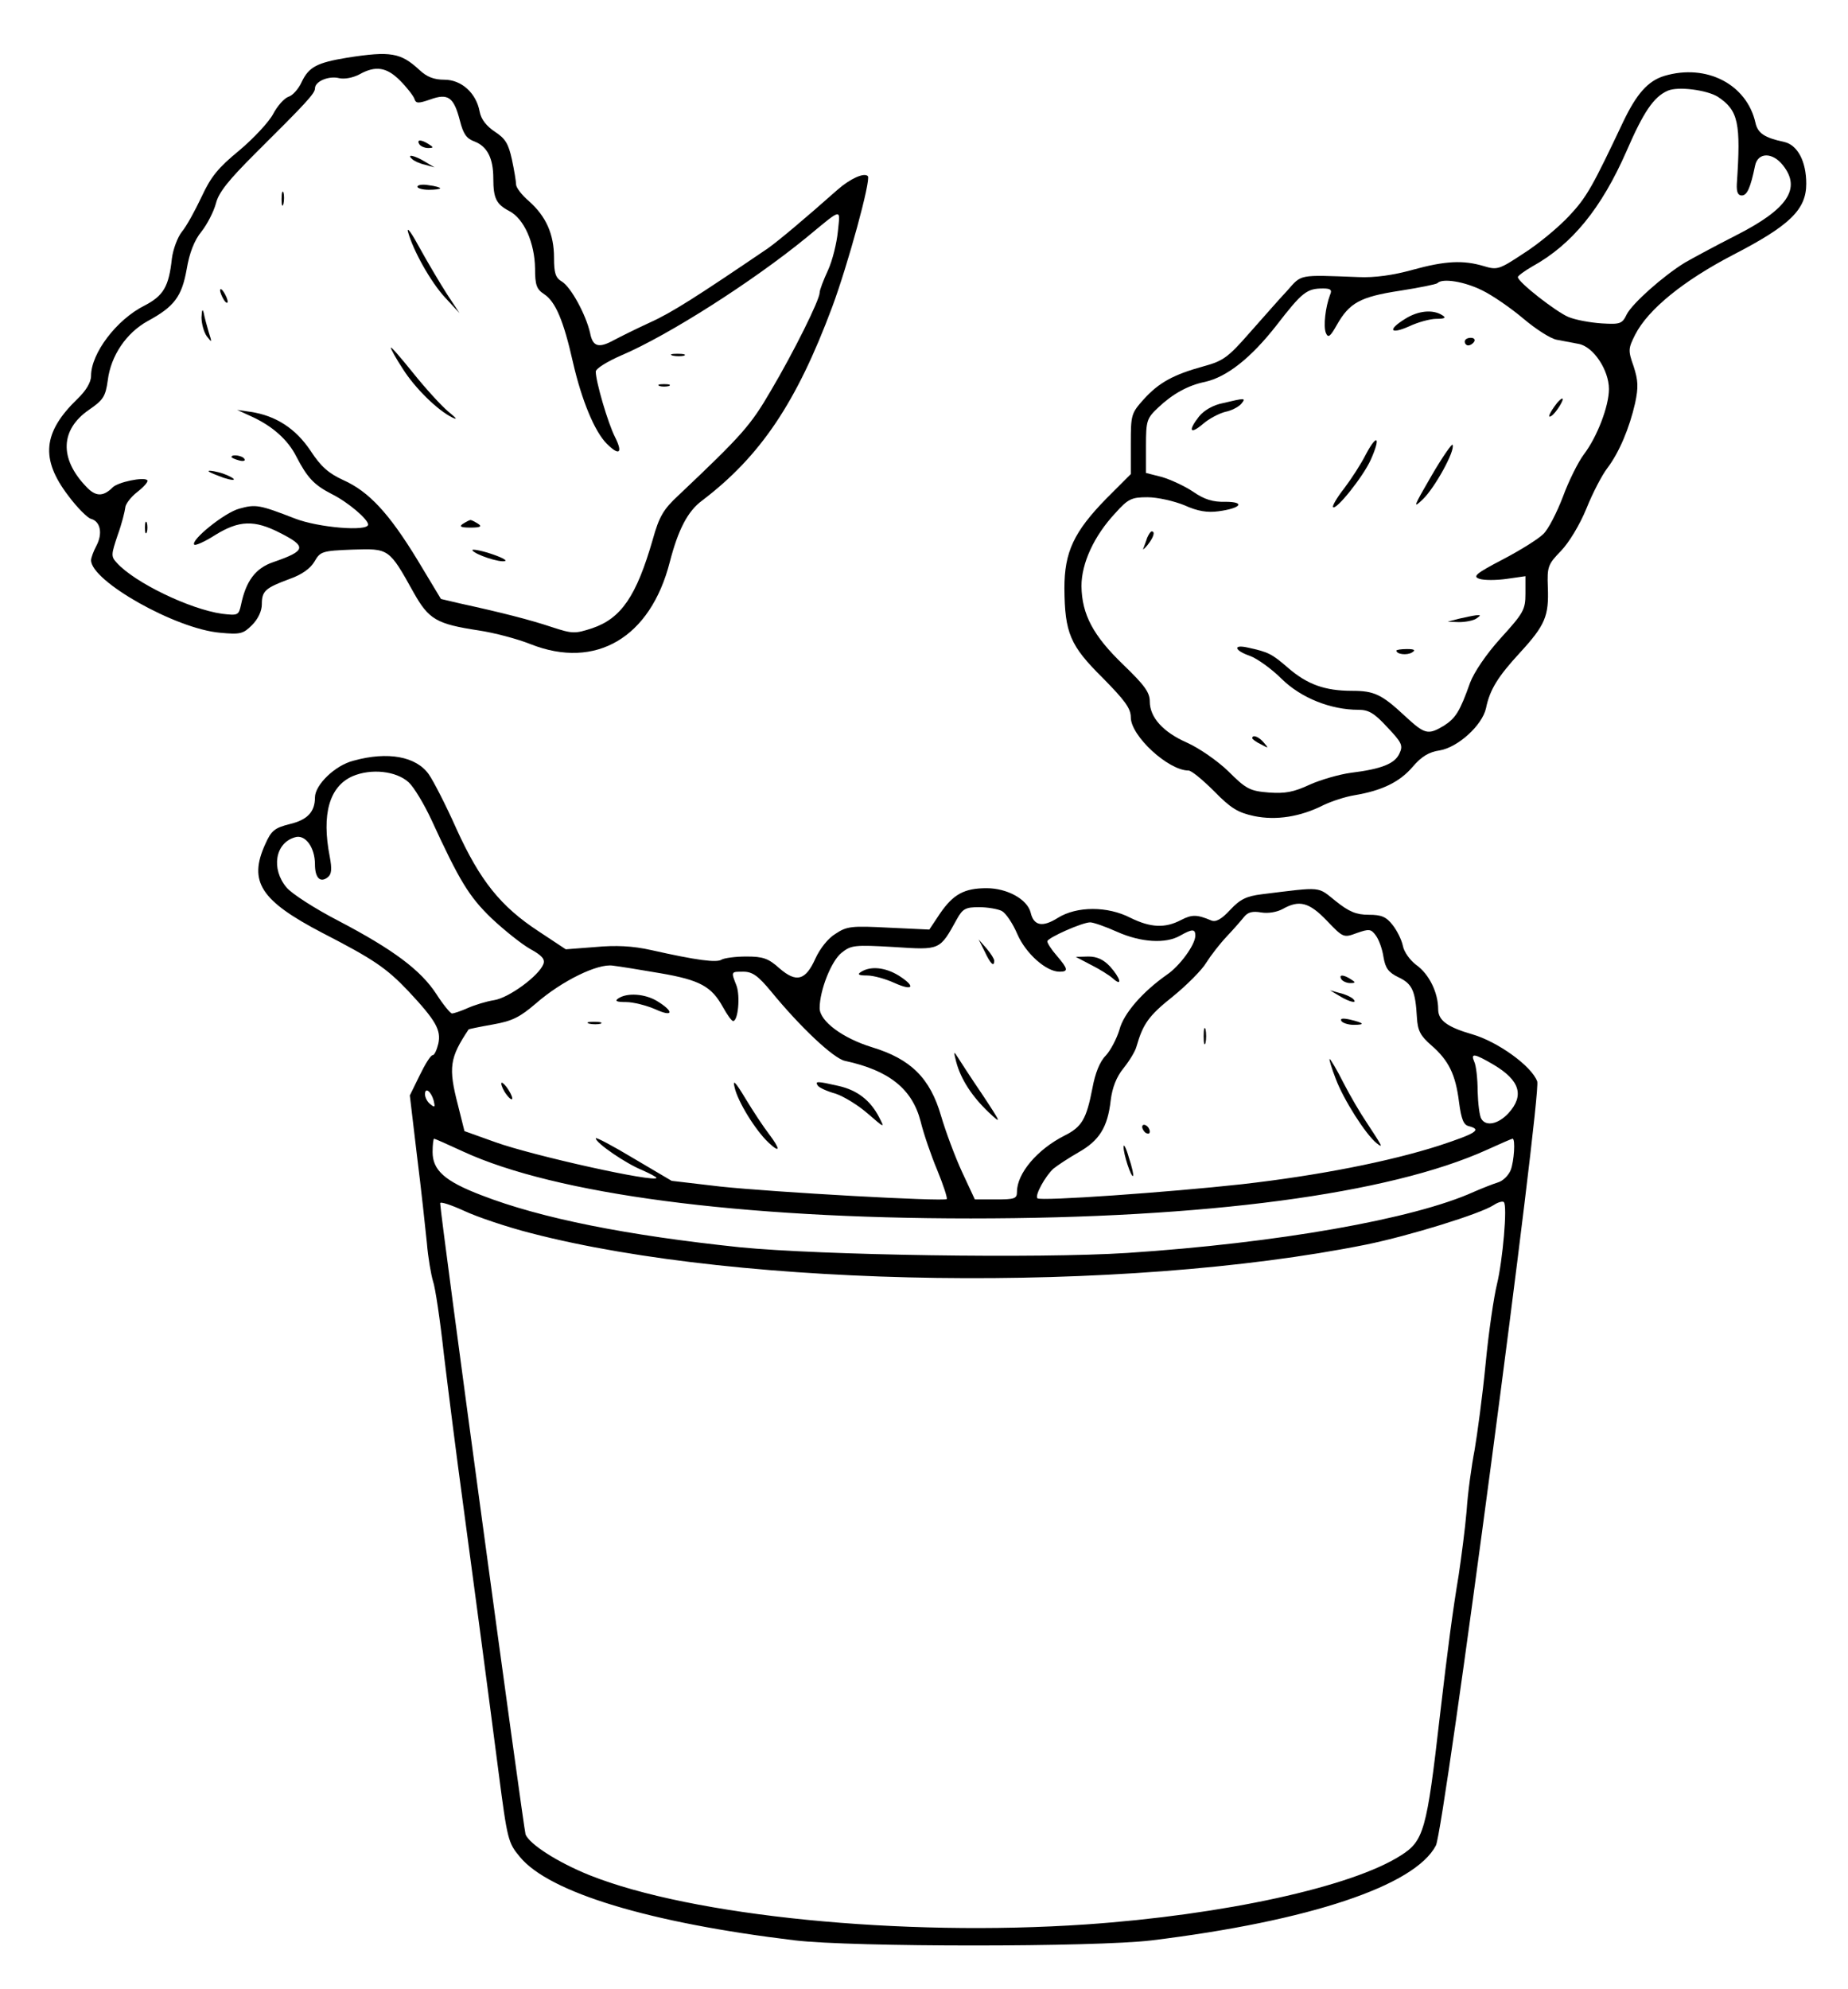 <?xml version="1.0" standalone="no"?>
<!DOCTYPE svg PUBLIC "-//W3C//DTD SVG 20010904//EN"
 "http://www.w3.org/TR/2001/REC-SVG-20010904/DTD/svg10.dtd">
<svg version="1.0" xmlns="http://www.w3.org/2000/svg"
 width="487pt" height="524pt" viewBox="0 0 487 524"
 preserveAspectRatio="xMidYMid meet">

<g transform="translate(0,524) scale(0.1,-0.1)"
fill="#000000" stroke="none">
<path d="M915 5088 c-79 -13 -101 -24 -120 -64 -8 -18 -24 -36 -35 -39 -11 -4
-29 -24 -40 -45 -11 -21 -51 -64 -89 -96 -56 -46 -75 -69 -100 -123 -17 -36
-40 -78 -52 -92 -11 -14 -23 -46 -26 -70 -8 -74 -22 -98 -72 -124 -74 -37
-141 -126 -141 -185 0 -17 -13 -39 -36 -61 -91 -88 -98 -158 -24 -255 23 -31
51 -59 60 -61 25 -7 31 -39 14 -71 -8 -15 -14 -32 -14 -38 0 -55 223 -181 340
-191 53 -5 61 -3 84 20 16 16 26 37 26 55 0 35 9 43 74 67 31 11 54 27 65 46
15 26 20 28 100 31 96 3 96 4 161 -113 40 -71 60 -83 172 -100 40 -6 101 -22
136 -36 172 -68 316 17 367 216 22 85 47 134 85 162 154 117 249 258 343 510
41 110 103 336 94 345 -10 10 -47 -7 -80 -36 -88 -78 -155 -134 -183 -154
-187 -127 -254 -170 -312 -196 -37 -17 -79 -38 -94 -46 -40 -22 -56 -18 -63
19 -11 48 -50 120 -74 135 -17 10 -21 22 -21 63 0 62 -21 109 -66 149 -19 16
-34 36 -34 44 0 8 -5 38 -11 66 -9 41 -17 55 -45 73 -22 15 -36 32 -40 53 -9
49 -48 84 -93 84 -27 0 -46 7 -66 26 -49 45 -75 50 -190 32z m139 -60 c18 -18
35 -40 38 -48 4 -13 10 -13 42 -2 47 17 62 6 78 -56 9 -35 17 -47 39 -55 33
-13 49 -44 49 -97 0 -53 8 -68 42 -86 39 -20 67 -84 68 -151 0 -44 4 -55 24
-68 30 -20 51 -69 76 -180 23 -100 57 -182 89 -214 33 -33 43 -25 22 17 -19
37 -51 147 -51 173 0 8 31 27 68 43 124 53 345 194 487 310 97 80 89 78 83 16
-3 -30 -14 -76 -26 -102 -12 -26 -22 -52 -22 -59 0 -19 -68 -156 -129 -259
-53 -91 -75 -116 -243 -275 -40 -37 -51 -56 -68 -117 -43 -149 -83 -207 -159
-233 -46 -15 -52 -15 -107 3 -57 19 -131 38 -241 62 l-51 12 -62 103 c-75 123
-128 180 -195 210 -39 18 -59 35 -87 78 -39 58 -91 92 -158 102 l-35 5 35 -16
c58 -26 99 -63 121 -107 29 -56 47 -75 94 -99 42 -21 95 -66 95 -80 0 -19
-132 -8 -193 16 -93 36 -103 38 -146 26 -39 -10 -130 -84 -119 -95 3 -3 28 8
56 26 62 38 102 40 170 5 71 -36 69 -47 -18 -77 -47 -16 -72 -50 -85 -113 -6
-27 -8 -28 -50 -23 -85 12 -230 82 -277 134 -16 17 -15 22 2 73 11 30 19 63
20 72 0 9 14 28 32 42 18 14 30 28 26 31 -9 9 -77 -5 -91 -19 -25 -25 -45 -25
-70 2 -71 74 -68 150 7 202 38 26 44 35 50 78 8 65 49 125 105 156 70 38 90
64 103 137 7 42 20 76 39 99 15 19 32 52 38 74 7 29 34 62 102 130 137 136
159 160 159 173 0 19 37 34 64 27 14 -3 36 1 53 10 43 24 72 19 107 -16z"/>
<path d="M1105 4860 c3 -5 14 -10 23 -10 15 0 15 2 2 10 -20 13 -33 13 -25 0z"/>
<path d="M1086 4821 c5 -5 20 -12 34 -15 l25 -7 -25 15 c-28 17 -50 21 -34 7z"/>
<path d="M1100 4748 c0 -4 14 -8 30 -8 17 0 30 2 30 4 0 2 -13 6 -30 8 -16 3
-30 1 -30 -4z"/>
<path d="M742 4715 c0 -16 2 -22 5 -12 2 9 2 23 0 30 -3 6 -5 -1 -5 -18z"/>
<path d="M1075 4630 c13 -49 60 -133 98 -174 l38 -41 -33 50 c-18 28 -50 82
-71 120 -21 39 -35 59 -32 45z"/>
<path d="M580 4475 c0 -5 5 -17 10 -25 5 -8 10 -10 10 -5 0 6 -5 17 -10 25 -5
8 -10 11 -10 5z"/>
<path d="M531 4404 c0 -16 6 -39 14 -50 14 -18 14 -17 5 11 -5 17 -11 39 -13
50 -3 13 -5 9 -6 -11z"/>
<path d="M1030 4324 c0 -4 14 -29 31 -55 32 -51 92 -110 131 -129 15 -7 11 -2
-11 16 -18 15 -60 61 -92 101 -33 41 -59 71 -59 67z"/>
<path d="M1773 4303 c9 -2 23 -2 30 0 6 3 -1 5 -18 5 -16 0 -22 -2 -12 -5z"/>
<path d="M1738 4223 c6 -2 18 -2 25 0 6 3 1 5 -13 5 -14 0 -19 -2 -12 -5z"/>
<path d="M610 4036 c0 -2 9 -6 20 -9 11 -3 18 -1 14 4 -5 9 -34 13 -34 5z"/>
<path d="M550 3998 c3 -3 21 -10 40 -17 19 -6 30 -7 25 -2 -6 5 -23 13 -40 17
-16 4 -28 5 -25 2z"/>
<path d="M382 3850 c0 -14 2 -19 5 -12 2 6 2 18 0 25 -3 6 -5 1 -5 -13z"/>
<path d="M1220 3860 c-11 -7 -6 -10 20 -10 26 0 31 3 20 10 -8 5 -17 10 -20
10 -3 0 -12 -5 -20 -10z"/>
<path d="M1245 3790 c7 -11 72 -33 86 -28 6 2 -12 11 -40 20 -28 9 -49 12 -46
8z"/>
<path d="M4386 5040 c-43 -13 -73 -47 -108 -120 -81 -171 -96 -199 -143 -249
-27 -29 -81 -74 -119 -98 -65 -43 -70 -45 -106 -34 -54 16 -101 14 -188 -10
-50 -14 -100 -21 -142 -19 -160 6 -149 8 -188 -36 -21 -22 -65 -73 -100 -112
-56 -64 -69 -73 -120 -87 -80 -22 -118 -43 -158 -87 -33 -37 -34 -41 -34 -117
l0 -80 -64 -64 c-86 -88 -111 -141 -111 -237 1 -118 15 -151 101 -236 58 -59
74 -80 74 -104 0 -49 99 -140 152 -140 8 0 38 -25 68 -55 44 -45 63 -56 105
-65 58 -12 122 -2 183 29 21 10 57 22 82 26 71 12 118 34 153 75 23 27 43 39
71 43 48 8 112 66 122 111 10 49 31 83 90 147 66 72 76 96 73 172 -2 54 0 60
35 96 21 22 49 68 67 112 16 40 41 88 55 106 31 41 58 105 73 171 9 42 8 60
-4 97 -15 42 -14 47 4 83 34 67 128 143 259 211 149 77 192 119 192 187 0 59
-23 102 -58 110 -52 11 -70 23 -76 51 -23 101 -129 156 -240 123z m141 -55
c54 -36 61 -68 50 -230 -1 -21 3 -30 13 -30 14 0 23 20 35 78 7 36 46 37 74 1
48 -61 12 -115 -124 -184 -55 -28 -116 -61 -135 -72 -57 -35 -138 -107 -153
-136 -12 -25 -17 -27 -66 -24 -30 2 -69 9 -88 17 -33 14 -133 92 -133 105 0 3
17 16 38 28 105 58 182 153 248 303 45 104 72 144 109 160 27 12 103 2 132
-16z m-621 -510 c27 -13 76 -47 108 -74 33 -28 72 -53 88 -56 15 -3 42 -8 58
-11 39 -7 80 -69 80 -119 0 -45 -31 -126 -66 -172 -15 -20 -40 -70 -55 -111
-16 -42 -39 -87 -52 -99 -13 -13 -61 -43 -107 -67 -71 -37 -80 -45 -61 -51 12
-4 44 -4 72 0 l49 7 0 -46 c0 -42 -5 -51 -65 -117 -39 -43 -71 -91 -81 -118
-27 -76 -38 -93 -69 -113 -42 -25 -50 -23 -103 26 -61 57 -81 66 -139 66 -72
0 -118 17 -168 60 -44 38 -52 42 -107 54 -40 9 -35 -8 6 -22 19 -7 57 -34 84
-61 51 -50 129 -81 202 -81 27 0 42 -9 76 -46 38 -40 42 -48 32 -69 -12 -27
-47 -41 -128 -51 -30 -4 -79 -18 -108 -31 -43 -20 -65 -24 -108 -21 -50 4 -60
9 -107 56 -29 28 -77 61 -108 75 -64 28 -99 67 -99 109 0 24 -14 43 -70 97
-79 76 -109 132 -110 207 0 60 33 132 89 192 34 38 43 42 85 42 26 0 70 -10
97 -21 35 -16 61 -20 90 -16 60 8 72 25 18 25 -32 -1 -55 6 -84 26 -22 15 -59
32 -82 39 l-43 11 0 71 c0 67 2 73 33 102 37 35 78 58 123 67 57 13 120 62
188 149 68 88 80 97 123 97 20 0 24 -4 18 -17 -12 -32 -18 -82 -11 -100 6 -14
11 -11 29 21 33 58 61 74 166 90 51 8 96 17 99 20 13 14 72 4 118 -19z"/>
<path d="M3703 4400 c-47 -29 -40 -42 10 -20 23 11 56 20 72 20 23 0 27 3 15
10 -24 15 -62 12 -97 -10z"/>
<path d="M3860 4340 c0 -5 4 -10 9 -10 6 0 13 5 16 10 3 6 -1 10 -9 10 -9 0
-16 -4 -16 -10z"/>
<path d="M3223 4178 c-26 -5 -50 -19 -63 -35 -30 -38 -24 -49 10 -20 16 14 43
28 59 32 16 3 35 13 42 21 13 16 11 16 -48 2z"/>
<path d="M4103 4178 c-20 -26 -26 -41 -15 -34 12 7 36 46 29 46 -3 0 -9 -6
-14 -12z"/>
<path d="M3600 4044 c-13 -26 -39 -66 -58 -91 -19 -24 -32 -47 -29 -49 8 -9
79 80 99 124 27 60 18 72 -12 16z"/>
<path d="M3772 3986 c-47 -81 -50 -88 -22 -61 31 30 85 127 78 143 -1 5 -27
-32 -56 -82z"/>
<path d="M3023 3823 c-3 -10 -8 -22 -10 -28 -3 -5 3 -1 11 9 16 20 21 36 11
36 -3 0 -8 -8 -12 -17z"/>
<path d="M3845 3610 l-30 -8 30 -1 c17 0 37 4 45 9 13 9 13 10 0 9 -8 -1 -28
-5 -45 -9z"/>
<path d="M3680 3526 c0 -10 28 -13 41 -5 10 6 7 9 -13 9 -16 0 -28 -2 -28 -4z"/>
<path d="M3300 3295 c0 -2 10 -10 23 -16 20 -11 21 -11 8 4 -13 16 -31 23 -31
12z"/>
<path d="M932 3236 c-49 -12 -102 -64 -102 -97 0 -38 -20 -59 -66 -70 -40 -10
-49 -17 -65 -53 -45 -99 -12 -149 151 -234 134 -69 168 -92 226 -153 73 -78
87 -103 79 -139 -4 -16 -10 -30 -15 -30 -5 0 -20 -24 -34 -53 l-26 -53 19
-160 c11 -87 22 -190 26 -229 3 -38 11 -83 16 -100 6 -16 19 -104 29 -195 11
-91 33 -266 50 -390 28 -209 58 -432 94 -710 23 -177 25 -185 56 -222 77 -94
342 -174 725 -220 151 -18 791 -18 940 0 416 51 694 144 749 250 22 42 279
1982 267 2013 -15 41 -105 105 -171 124 -66 19 -90 37 -90 66 0 44 -24 93 -58
117 -16 12 -32 34 -35 50 -3 15 -15 40 -27 55 -17 22 -30 27 -63 27 -33 0 -52
8 -87 36 -49 39 -33 38 -195 18 -40 -5 -57 -13 -83 -41 -23 -25 -38 -33 -50
-28 -38 16 -51 16 -80 1 -42 -22 -80 -20 -133 6 -60 31 -141 31 -191 0 -41
-26 -64 -21 -72 14 -9 35 -62 64 -116 64 -59 0 -88 -16 -123 -67 l-28 -42
-107 5 c-97 5 -110 4 -140 -16 -20 -12 -41 -39 -53 -65 -26 -58 -50 -65 -95
-26 -29 26 -43 31 -87 31 -29 0 -58 -4 -65 -8 -13 -9 -66 -2 -186 25 -49 11
-93 13 -147 8 l-78 -6 -71 47 c-101 66 -155 134 -217 270 -28 63 -61 127 -73
144 -33 47 -108 61 -198 36z m145 -57 c14 -13 41 -58 60 -99 74 -161 99 -202
158 -259 33 -31 79 -68 102 -81 31 -17 40 -27 35 -40 -12 -31 -91 -89 -130
-95 -20 -3 -52 -13 -70 -21 -18 -8 -36 -14 -41 -14 -4 0 -23 23 -41 51 -41 63
-113 117 -258 193 -62 32 -124 72 -137 88 -41 49 -30 117 22 132 27 9 53 -26
53 -71 0 -36 14 -50 34 -34 10 8 11 22 5 54 -22 112 -1 185 60 212 49 21 115
14 148 -16z m2420 -365 c43 -45 44 -45 79 -32 32 11 37 11 50 -7 8 -11 17 -36
20 -57 5 -29 13 -40 40 -53 36 -17 44 -36 48 -106 2 -34 9 -48 38 -73 46 -40
64 -77 73 -150 6 -45 12 -60 26 -63 35 -9 19 -19 -78 -51 -131 -42 -318 -79
-521 -102 -191 -21 -530 -45 -538 -37 -8 7 21 59 42 78 11 9 40 28 66 43 55
31 77 66 85 137 4 33 15 62 34 85 16 20 31 45 34 57 17 59 32 81 95 131 37 30
78 71 89 90 12 19 36 50 54 69 18 19 38 42 46 52 10 12 22 15 45 11 18 -3 41
1 56 9 44 25 70 18 117 -31z m-857 26 c11 -6 29 -33 41 -61 22 -51 76 -99 111
-99 24 0 23 7 -7 42 -14 16 -25 33 -25 38 0 9 92 50 113 50 8 0 40 -11 71 -25
63 -28 128 -32 166 -10 32 18 40 18 40 0 0 -24 -41 -80 -75 -103 -64 -45 -114
-102 -125 -145 -7 -23 -23 -54 -36 -68 -16 -16 -28 -47 -35 -85 -16 -83 -28
-103 -74 -126 -71 -36 -125 -99 -125 -148 0 -18 -6 -20 -56 -20 l-55 0 -34 73
c-18 39 -43 106 -55 147 -29 100 -80 150 -182 181 -78 24 -138 69 -138 103 0
47 31 125 58 146 25 20 34 21 138 15 123 -8 120 -9 166 74 15 27 23 31 58 31
23 0 50 -5 60 -10z m-900 -164 c105 -18 135 -35 165 -89 11 -20 23 -37 27 -37
13 0 19 65 9 93 -15 38 -15 37 18 37 24 0 39 -11 73 -52 77 -94 165 -177 195
-183 116 -25 177 -74 199 -159 8 -33 28 -91 44 -129 16 -39 27 -73 25 -76 -8
-7 -456 18 -597 33 l-128 15 -100 59 c-55 33 -100 57 -100 53 0 -12 80 -67
123 -84 20 -9 37 -18 37 -20 0 -14 -325 58 -425 94 l-81 29 -17 68 c-26 100
-22 125 28 200 1 1 30 7 64 13 51 9 71 19 114 56 68 59 162 105 202 99 17 -2
73 -11 125 -20z m2196 -241 c69 -41 82 -81 39 -128 -27 -29 -59 -35 -71 -15
-5 7 -9 40 -10 73 0 33 -4 68 -9 78 -10 23 0 22 51 -8z m-2793 -95 c4 -17 3
-19 -9 -9 -8 6 -14 18 -14 26 0 20 16 8 23 -17z m78 -134 c243 -112 727 -176
1337 -176 618 0 1103 64 1361 181 35 16 65 29 67 29 8 0 4 -60 -5 -83 -6 -14
-20 -28 -33 -32 -13 -4 -41 -15 -64 -25 -159 -72 -519 -135 -914 -161 -234
-15 -807 -6 -1020 15 -296 31 -524 76 -681 137 -97 37 -129 66 -129 114 0 19
2 35 4 35 2 0 36 -15 77 -34z m179 -215 c559 -145 1558 -159 2200 -30 113 23
301 81 336 104 12 8 24 11 27 8 10 -9 -3 -154 -18 -216 -8 -32 -22 -126 -30
-210 -8 -83 -22 -186 -29 -227 -8 -41 -18 -113 -21 -160 -4 -47 -14 -123 -21
-170 -16 -96 -28 -187 -50 -375 -34 -297 -42 -325 -102 -363 -129 -83 -468
-157 -830 -182 -486 -33 -1039 22 -1309 130 -84 34 -157 81 -168 107 -5 15
-225 1635 -225 1663 0 5 28 -4 63 -20 34 -16 114 -43 177 -59z"/>
<path d="M3535 2660 c3 -5 14 -10 23 -10 15 0 15 2 2 10 -20 13 -33 13 -25 0z"/>
<path d="M3530 2616 c28 -17 50 -21 35 -7 -6 5 -21 12 -35 15 l-25 7 25 -15z"/>
<path d="M3535 2550 c3 -5 18 -10 32 -10 32 0 28 5 -10 14 -19 4 -26 3 -22 -4z"/>
<path d="M3172 2510 c0 -19 2 -27 5 -17 2 9 2 25 0 35 -3 9 -5 1 -5 -18z"/>
<path d="M3520 2398 c20 -54 79 -147 108 -170 19 -15 14 -7 -28 57 -15 22 -42
68 -60 103 -17 34 -34 62 -36 62 -2 0 5 -24 16 -52z"/>
<path d="M3010 2271 c0 -5 5 -13 10 -16 6 -3 10 -2 10 4 0 5 -4 13 -10 16 -5
3 -10 2 -10 -4z"/>
<path d="M2961 2219 c-1 -18 20 -82 25 -77 2 2 -3 24 -11 48 -7 25 -14 38 -14
29z"/>
<path d="M2595 2733 c15 -32 25 -42 25 -24 0 5 -9 19 -20 32 l-21 24 16 -32z"/>
<path d="M2875 2698 c22 -11 48 -27 58 -36 26 -23 20 1 -8 32 -17 18 -34 26
-57 26 l-33 -1 40 -21z"/>
<path d="M2270 2680 c-12 -7 -8 -10 15 -10 17 0 49 -9 73 -20 49 -22 56 -9 10
20 -36 22 -74 25 -98 10z"/>
<path d="M2520 2442 c12 -45 41 -90 85 -132 35 -33 35 -31 -16 46 -30 44 -59
89 -66 100 -10 16 -10 13 -3 -14z"/>
<path d="M1630 2610 c-11 -7 -6 -10 20 -10 19 0 54 -9 77 -19 48 -22 50 -6 4
22 -32 19 -78 22 -101 7z"/>
<path d="M1553 2543 c9 -2 23 -2 30 0 6 3 -1 5 -18 5 -16 0 -22 -2 -12 -5z"/>
<path d="M1936 2375 c8 -37 55 -113 89 -145 32 -30 32 -18 1 23 -14 18 -41 59
-61 92 -27 45 -35 53 -29 30z"/>
<path d="M1321 2385 c0 -5 6 -19 14 -29 8 -11 15 -15 15 -10 0 6 -7 19 -15 30
-8 10 -14 15 -14 9z"/>
<path d="M2155 2380 c3 -5 24 -15 46 -21 22 -7 61 -31 86 -53 44 -38 45 -39
30 -10 -23 45 -58 72 -107 83 -57 13 -63 13 -55 1z"/>
</g>
</svg>
